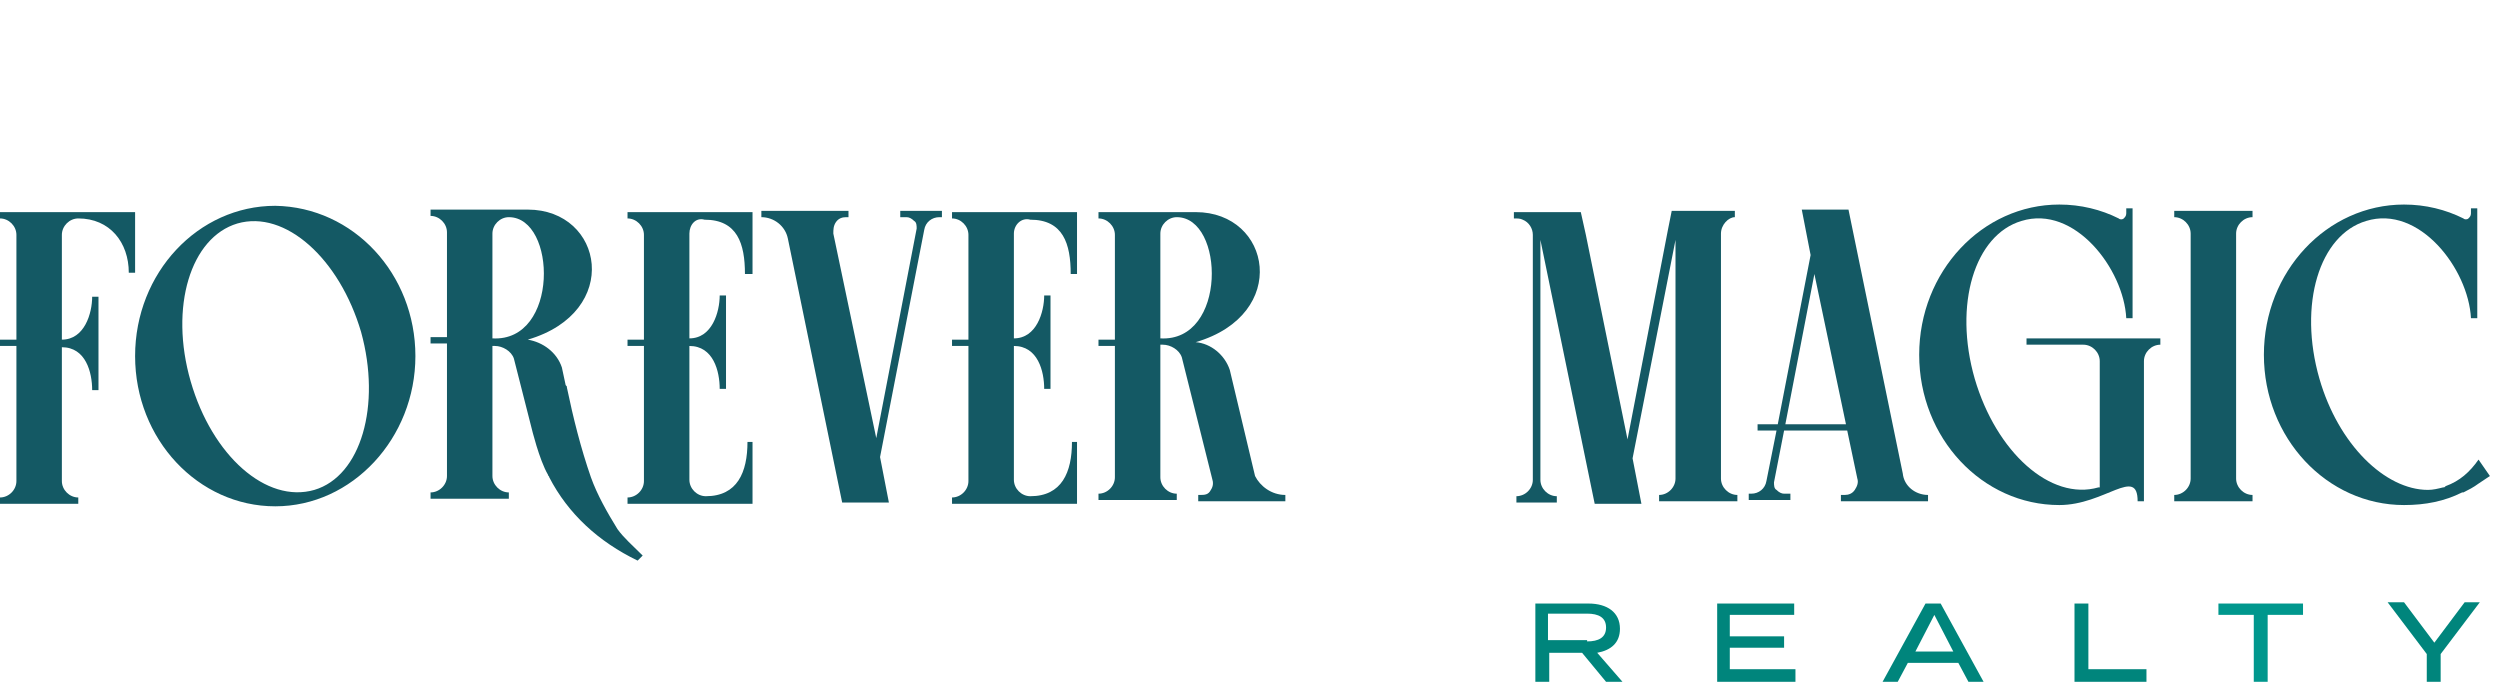 <svg width="198" height="54" viewBox="0 0 198 54" fill="none" xmlns="http://www.w3.org/2000/svg">
<path d="M127.2 54L125.3 51.7H122.7V54H121.6V47.8H125.8C127.3 47.8 128.3 48.5 128.3 49.8C128.3 50.9 127.6 51.5 126.5 51.7L128.5 54H127.2ZM125.7 50.8C126.6 50.8 127.2 50.5 127.2 49.7C127.2 48.9 126.6 48.6 125.7 48.6H122.6V50.7H125.7V50.8Z" fill="#00857C"/>
<path d="M142.2 53V54H136V47.8H142.1V48.7H137V50.4H141.3V51.3H137V53H142.2Z" fill="#00857C"/>
<path d="M155.1 52.5H151.1L150.3 54H149.1L152.5 47.8H153.7L157.1 54H155.9L155.1 52.5ZM154.7 51.6L153.2 48.7L151.7 51.6H154.7Z" fill="#00857C"/>
<path d="M170 53V54H164.3V47.8H165.4V53H170Z" fill="#00857C"/>
<path d="M182.399 48.7H179.599V54H178.499V48.7H175.699V47.8H182.399V48.7Z" fill="#00978D"/>
<path d="M190.4 47.7L192.8 50.9L195.2 47.7H196.4L193.3 51.8V54H192.2V51.8L189.1 47.7H190.4Z" fill="#00857C"/>
<path d="M10.7 16.7V21.6H10.2C10.2 19.2 8.7 17.3 6.2 17.3C5.5 17.3 4.9 17.9 4.9 18.6V26.9C6.7 26.9 7.3 24.8 7.3 23.5H7.8V30.9H7.3C7.3 29.5 6.8 27.5 4.9 27.5V38.1C4.9 38.8 5.5 39.4 6.2 39.4V39.9H0V39.4C0.7 39.4 1.3 38.8 1.3 38.1V27.4H0V26.9H1.3V18.6C1.3 17.9 0.7 17.3 0 17.3V16.8H10.7V16.7Z" fill="#145964"/>
<path d="M32.9 28.2C32.9 34.7 27.9 40.1 21.8 40.1C15.7 40.1 10.7 34.8 10.7 28.2C10.7 21.6 15.7 16.3 21.8 16.3C28 16.4 32.9 21.7 32.9 28.2ZM28.6 26.3C26.9 20.5 22.6 16.6 18.8 17.7C15.1 18.8 13.4 24.3 15.1 30.2C16.8 36.1 21.1 39.9 24.9 38.8C28.6 37.7 30.2 32.1 28.6 26.3Z" fill="#145964"/>
<path d="M54.6 18.5V26.8C56.4 26.8 57 24.7 57 23.4H57.5V30.8H57C57 29.4 56.5 27.4 54.6 27.4V38C54.6 38.7 55.2 39.3 55.9 39.3C58.4 39.3 59.2 37.4 59.2 35H59.6V39.9H49.7V39.4C50.4 39.4 51 38.8 51 38.1V27.4H49.7V26.9H51V18.6C51 17.9 50.4 17.3 49.7 17.3V16.8H59.6V21.7H59C59 19.3 58.4 17.4 55.8 17.4C55.1 17.2 54.6 17.8 54.6 18.5Z" fill="#145964"/>
<path d="M74.6 16.7V17.2H74.4C73.8 17.2 73.3 17.6 73.2 18.2L69.7 36.2L70.4 39.8H66.7L62.4 18.9C62.2 17.9 61.3 17.2 60.3 17.2V16.7H67.2V17.2H67C66.7 17.2 66.4 17.3 66.2 17.6C66 17.9 66 18.2 66 18.5L69.4 34.7L72.6 18.1C72.6 17.9 72.6 17.6 72.4 17.5C72.2 17.3 72 17.2 71.8 17.2H71.3V16.7H74.6Z" fill="#145964"/>
<path d="M80.3 18.5V26.8C82.1 26.8 82.7 24.7 82.7 23.4H83.2V30.8H82.7C82.7 29.4 82.2 27.4 80.3 27.4V38C80.3 38.7 80.9 39.3 81.6 39.3C84.1 39.3 84.9 37.4 84.9 35H85.3V39.9H75.4V39.4C76.1 39.4 76.7 38.8 76.7 38.1V27.4H75.4V26.9H76.7V18.6C76.7 17.9 76.1 17.3 75.4 17.3V16.8H85.3V21.7H84.8C84.8 19.3 84.2 17.4 81.6 17.4C80.9 17.2 80.3 17.8 80.3 18.5Z" fill="#145964"/>
<path d="M101.8 39.2V39.7H94.9V39.2H95C95.4 39.2 95.7 39.2 95.9 38.8C96.1 38.5 96.1 38.2 96 37.9L93.6 28.3C93.4 27.7 92.7 27.3 92.1 27.3C92 27.3 92 27.3 91.9 27.3V37.8C91.9 38.5 92.5 39.1 93.2 39.1V39.6H87V39.1C87.7 39.1 88.3 38.5 88.3 37.8V27.4H87V26.9H88.3V18.6C88.3 17.9 87.7 17.3 87 17.3V16.8H94.7C100.7 16.8 102.2 24.9 94.7 27.1C95.9 27.2 97 28.1 97.4 29.3L99.4 37.7C99.8 38.5 100.7 39.2 101.8 39.2ZM93.2 17.2C92.5 17.2 91.9 17.8 91.9 18.5V26.8C97.2 27.1 97 17.2 93.2 17.2Z" fill="#145964"/>
<path d="M136.3 18.5V37.9C136.3 38.6 136.9 39.2 137.6 39.2V39.7H131.4V39.2C132.1 39.2 132.7 38.6 132.7 37.9V19L129.3 36.3L130 39.9H126.3L122 19V38C122 38.7 122.6 39.3 123.3 39.3V39.8C121.2 39.8 122.1 39.8 120.1 39.8V39.3C120.8 39.3 121.4 38.7 121.4 38C121.4 28.5 121.4 27.4 121.4 18.6C121.4 18.1 121.1 17.6 120.6 17.4C120.4 17.3 120.2 17.3 119.9 17.3V16.8H125.2L125.6 18.6L126.7 24L128.9 34.8L132.1 18.2L132.4 16.7H137.4V17.2C136.9 17.2 136.3 17.8 136.3 18.5Z" fill="#145964"/>
<path d="M152.7 39.2V39.7H145.8V39.2H146.1C146.4 39.2 146.7 39.1 146.9 38.8C147.1 38.5 147.2 38.2 147.1 37.9L146.3 34.1H141.3L140.5 38.2C140.5 38.4 140.5 38.7 140.7 38.8C140.9 39 141.1 39.1 141.3 39.1H141.8V39.6H138.5V39.1H138.7C139.3 39.1 139.8 38.7 139.9 38.1L140.7 34.1H139.2V33.6H140.8L143.4 20.2L142.7 16.6H146.4L150.7 37.5C150.8 38.5 151.7 39.2 152.7 39.2ZM146.2 33.6L143.7 21.7L141.4 33.6H146.2Z" fill="#145964"/>
<path d="M171.1 26.8V27.3C170.4 27.3 169.8 27.9 169.8 28.6V39.7H169.3C169.3 36.9 166.7 40 163.1 40C157 40 152 34.7 152 28.1C152 21.5 157 16.2 163.1 16.2C164.8 16.2 166.4 16.6 167.8 17.3C167.9 17.4 168.1 17.4 168.2 17.3C168.3 17.2 168.4 17.1 168.4 16.9V16.5H168.9V25.2H168.4C168.2 21.3 164.3 16.2 160.1 17.5C156.4 18.6 154.7 24.1 156.4 30C158.1 35.8 162.4 39.7 166.2 38.6H166.3V28.6C166.3 27.9 165.7 27.3 165 27.3H160.5V26.8H164.4C166.6 26.8 168.8 26.8 171.1 26.8Z" fill="#145964"/>
<path d="M177.1 18.5C177.1 27.3 177.1 28.4 177.1 37.9C177.1 38.6 177.7 39.2 178.4 39.2V39.7H172.2V39.2C172.9 39.2 173.5 38.6 173.5 37.9C173.5 28.4 173.5 27.3 173.5 18.5C173.5 17.8 172.9 17.2 172.2 17.2V16.7H178.4V17.2C177.7 17.2 177.1 17.8 177.1 18.5Z" fill="#145964"/>
<path d="M197.2 37.7C196.9 37.9 196.6 38.1 196.3 38.3C195.9 38.6 195.5 38.8 195.1 39C195.1 39 195.1 39 195 39C193.6 39.7 192.1 40 190.4 40C184.3 40 179.3 34.7 179.3 28.1C179.3 21.5 184.3 16.2 190.4 16.2C192.1 16.2 193.7 16.6 195.1 17.3C195.2 17.4 195.4 17.4 195.5 17.3C195.6 17.2 195.7 17.1 195.7 16.9V16.5H196.2V25.2H195.7C195.5 21.3 191.6 16.2 187.4 17.5C183.7 18.6 182 24.1 183.7 30C185.2 35.2 188.9 38.8 192.3 38.8C192.7 38.8 193.1 38.7 193.5 38.6C193.6 38.6 193.6 38.6 193.7 38.5C194.8 38.1 195.6 37.4 196.3 36.4L197.2 37.7Z" fill="#145964"/>
<path d="M48.9 41.9C48.1 40.6 47.3 39.2 46.8 37.8C46 35.5 45.4 33.1 44.9 30.7C44.9 30.6 44.9 30.6 44.8 30.5L44.5 29.1C44.1 27.9 43 27.1 41.8 26.9C49.3 24.7 47.8 16.6 41.8 16.6H34.1V17.1C34.8 17.1 35.4 17.7 35.4 18.4V26.7H34.1V27.2H35.4V37.7C35.4 38.4 34.8 39 34.1 39V39.5H40.3V39C39.6 39 39 38.4 39 37.7V27.4C39.1 27.4 39.1 27.4 39.2 27.4C39.8 27.4 40.5 27.8 40.7 28.4L42.1 33.9C42.1 33.9 42.7 36.4 43.4 37.6C43.4 37.7 43.5 37.7 43.5 37.8C45 40.7 47.4 42.9 50.5 44.4L50.9 44C50.1 43.2 49.4 42.6 48.9 41.9ZM39 26.8V18.5C39 17.8 39.6 17.2 40.3 17.2C44.1 17.2 44.3 27.1 39 26.8Z" fill="#145964"/>
</svg>
